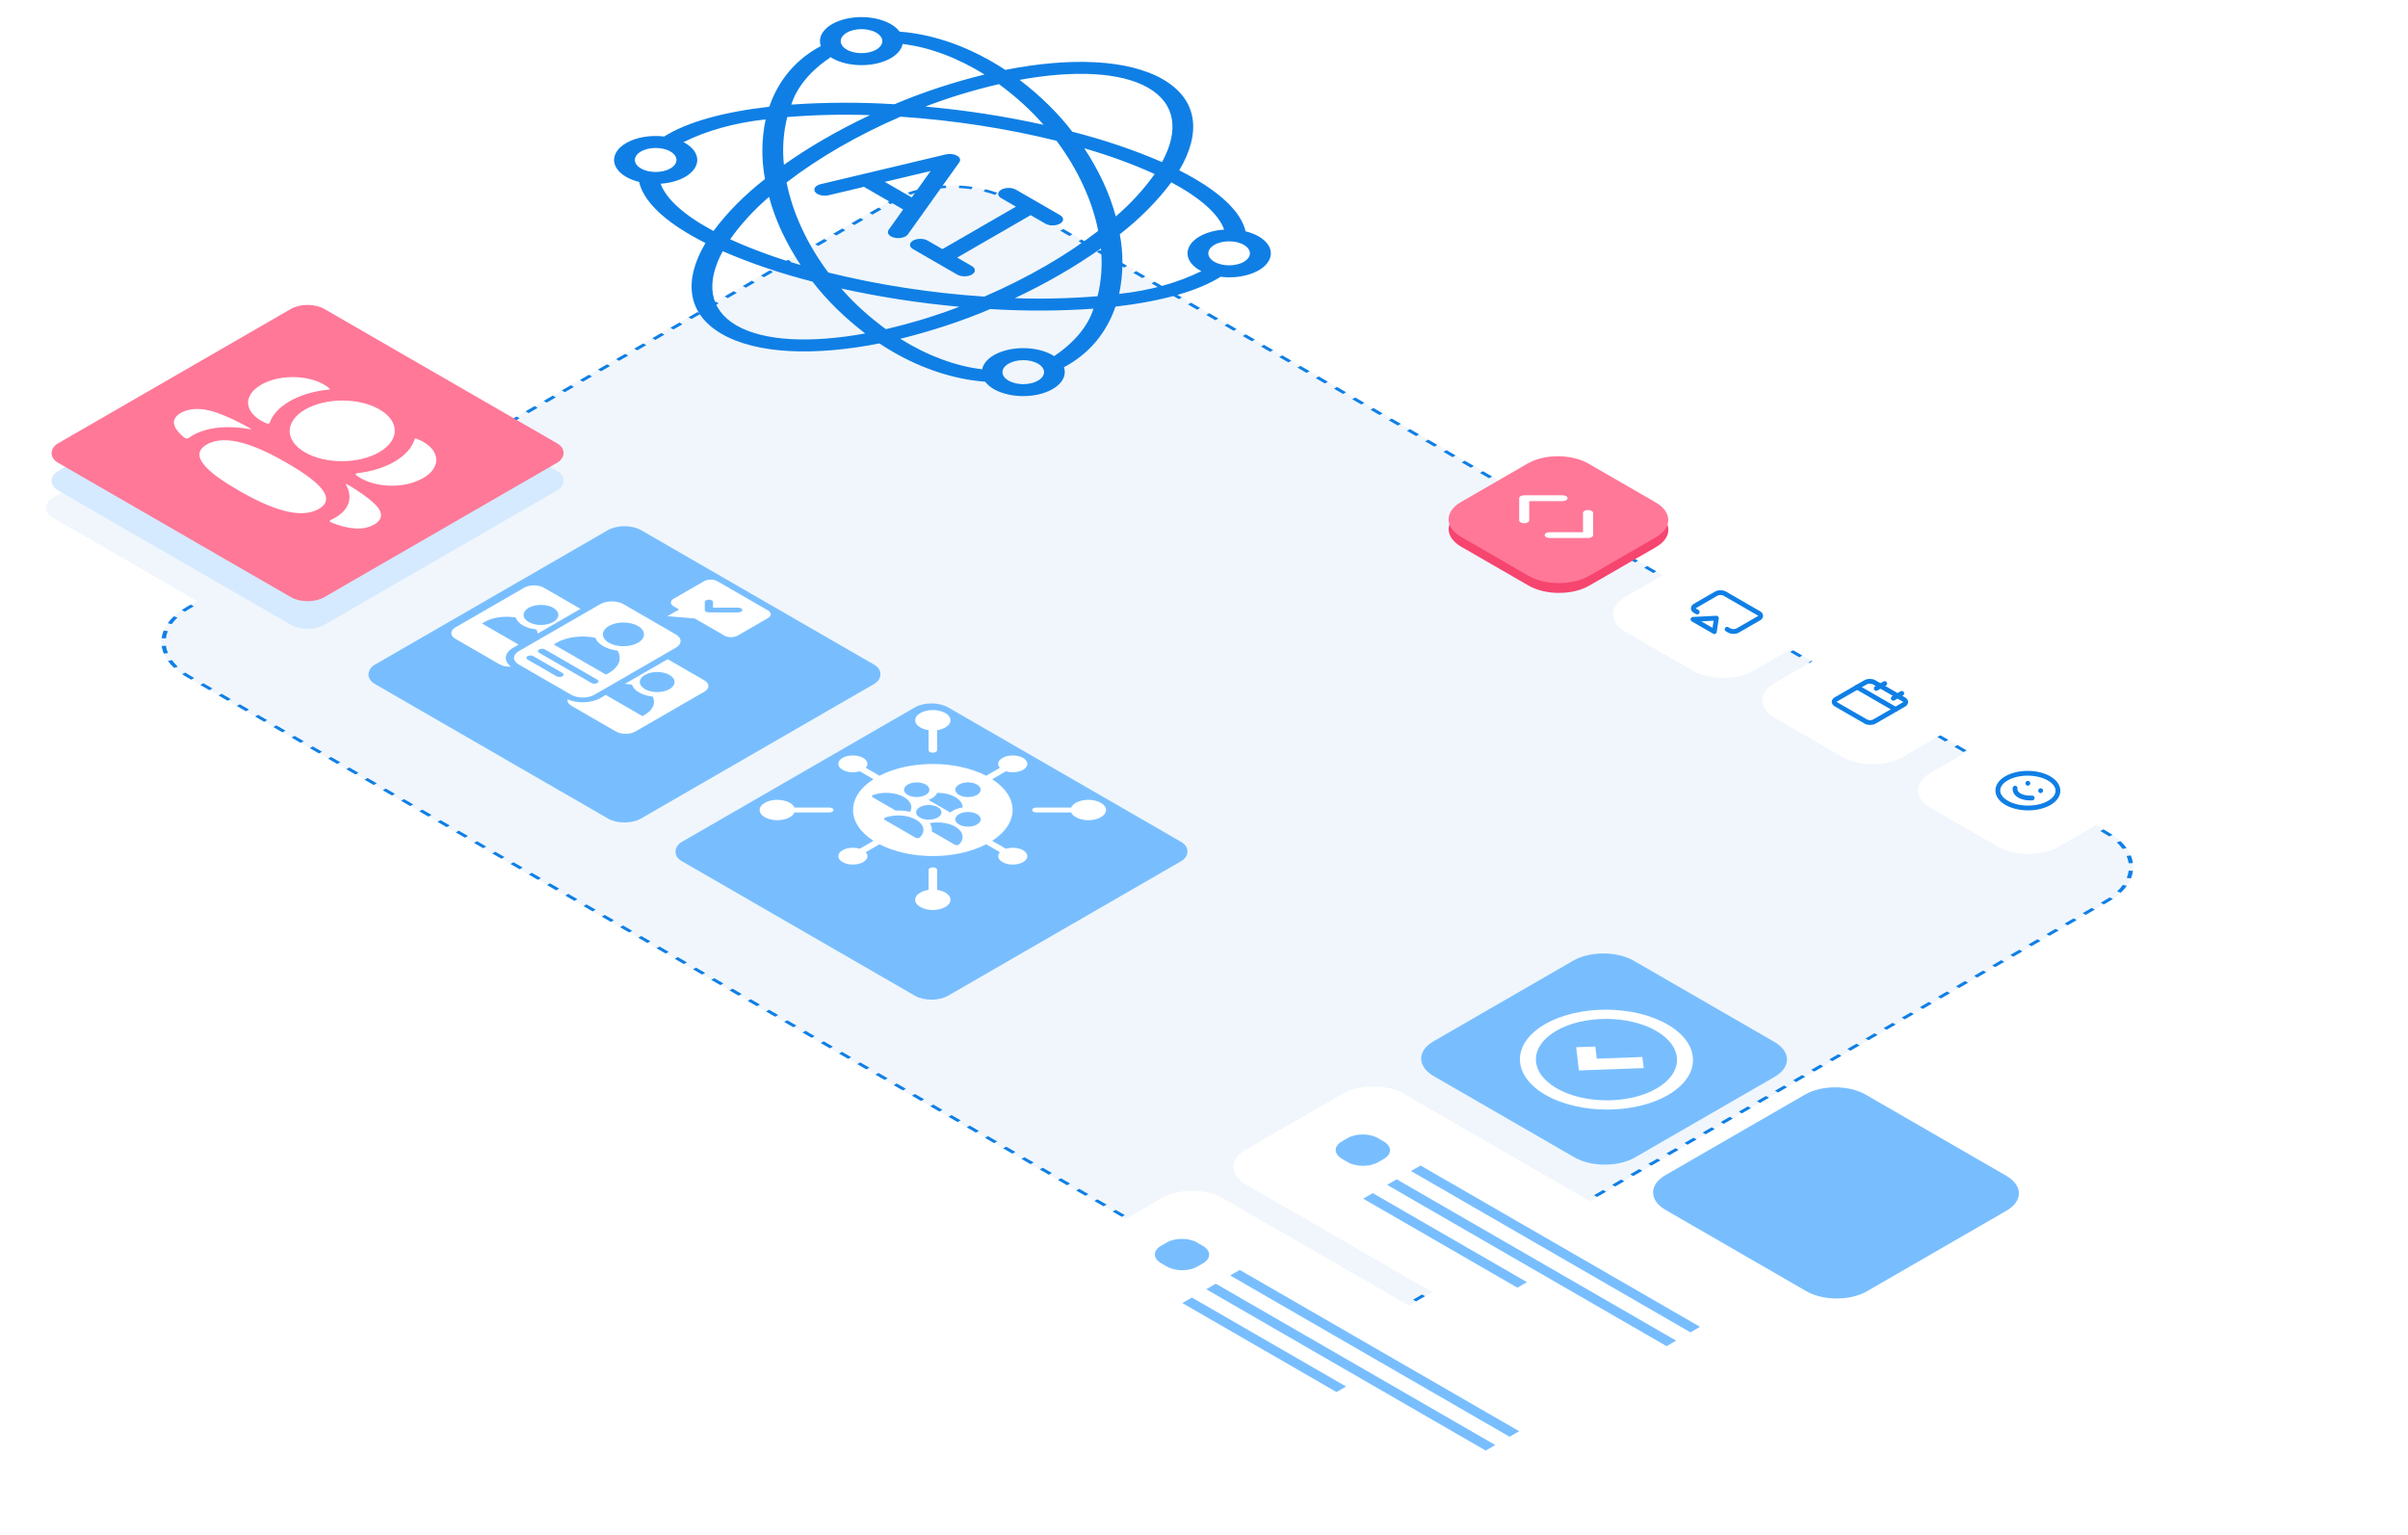 <?xml version="1.0" encoding="UTF-8"?> <svg xmlns="http://www.w3.org/2000/svg" width="251" height="160" viewBox="0 0 251 160" fill="none"><g clip-path="url(#clip0_8991_52674)"><path d="M92.989 20.827C96.46 18.824 102.106 18.835 105.601 20.852L219.723 86.741C223.218 88.758 223.237 92.019 219.767 94.022L146.19 136.502C142.719 138.506 137.073 138.494 133.578 136.477L19.456 70.588C15.961 68.571 15.942 65.311 19.413 63.307L92.989 20.827Z" fill="#F0F6FC"></path><path fill-rule="evenodd" clip-rule="evenodd" d="M18.978 70.29L19.316 70.124C19.46 70.221 19.611 70.315 19.77 70.407L20.246 70.681L19.932 70.863L19.456 70.588C19.289 70.492 19.13 70.392 18.978 70.29ZM133.102 136.202L133.417 136.021L133.892 136.295C134.051 136.387 134.215 136.475 134.383 136.558L134.094 136.753C133.917 136.665 133.745 136.573 133.578 136.477L133.102 136.202ZM135.228 137.23L135.46 137.012C135.842 137.148 136.239 137.264 136.646 137.362L136.477 137.6C136.048 137.497 135.631 137.374 135.228 137.23ZM137.81 137.852L137.912 137.601C138.345 137.662 138.785 137.703 139.226 137.724L139.193 137.98C138.728 137.958 138.266 137.915 137.81 137.852ZM140.593 137.983L140.556 137.726C140.998 137.707 141.437 137.668 141.869 137.609L141.974 137.86C141.519 137.922 141.057 137.963 140.593 137.983ZM143.304 137.614L143.132 137.375C143.538 137.279 143.934 137.164 144.314 137.029L144.549 137.249C144.148 137.391 143.732 137.512 143.304 137.614ZM219.295 94.295L218.979 94.112L219.45 93.84C219.608 93.749 219.759 93.655 219.901 93.558L220.241 93.726C220.091 93.828 219.933 93.926 219.767 94.022L219.295 94.295ZM221.061 93.075L220.68 92.939C220.913 92.72 221.113 92.491 221.279 92.257L221.692 92.356C221.516 92.603 221.306 92.843 221.061 93.075ZM222.119 91.588L221.685 91.528C221.787 91.278 221.854 91.025 221.887 90.77L222.332 90.791C222.297 91.059 222.226 91.326 222.119 91.588ZM222.327 89.983L221.883 90.002C221.847 89.747 221.776 89.493 221.671 89.243L222.104 89.184C222.215 89.447 222.289 89.714 222.327 89.983ZM221.668 88.415L221.257 88.512C221.087 88.277 220.885 88.048 220.649 87.828L221.029 87.694C221.277 87.926 221.49 88.167 221.668 88.415ZM106.077 21.127L105.601 20.852C105.434 20.756 105.262 20.664 105.085 20.577L104.796 20.772C104.964 20.855 105.128 20.942 105.287 21.034L105.762 21.308L106.077 21.127ZM103.951 20.099L103.719 20.318C103.337 20.182 102.94 20.065 102.533 19.967L102.702 19.729C103.131 19.832 103.549 19.956 103.951 20.099ZM101.369 19.478L101.267 19.728C100.834 19.667 100.395 19.627 99.953 19.606L99.986 19.349C100.451 19.371 100.913 19.414 101.369 19.478ZM98.587 19.346L98.623 19.603C98.181 19.622 97.742 19.661 97.31 19.72L97.205 19.469C97.66 19.407 98.122 19.366 98.587 19.346ZM95.875 19.716L96.047 19.954C95.641 20.05 95.246 20.166 94.865 20.3L94.63 20.08C95.031 19.939 95.448 19.817 95.875 19.716ZM19.884 63.035L20.201 63.217L19.729 63.49C19.571 63.581 19.421 63.675 19.278 63.771L18.938 63.603C19.088 63.502 19.246 63.403 19.413 63.307L19.884 63.035ZM18.118 64.254L18.499 64.39C18.266 64.61 18.067 64.838 17.9 65.072L17.487 64.973C17.663 64.726 17.873 64.486 18.118 64.254ZM17.06 65.741L17.494 65.802C17.392 66.051 17.325 66.305 17.292 66.559L16.847 66.538C16.882 66.27 16.953 66.004 17.06 65.741ZM16.852 67.347L17.297 67.327C17.332 67.582 17.403 67.836 17.508 68.086L17.075 68.145C16.964 67.882 16.89 67.615 16.852 67.347ZM18.151 69.636L18.53 69.502C18.294 69.281 18.092 69.052 17.922 68.817L17.511 68.915C17.689 69.162 17.903 69.403 18.151 69.636ZM20.828 62.49L21.144 62.673L22.087 62.128L21.771 61.945L20.828 62.49ZM22.714 61.401L23.03 61.584L23.974 61.039L23.657 60.856L22.714 61.401ZM24.601 60.312L24.917 60.494L25.86 59.95L25.544 59.767L24.601 60.312ZM26.487 59.222L26.804 59.405L27.747 58.86L27.43 58.678L26.487 59.222ZM28.374 58.133L28.69 58.316L29.634 57.771L29.317 57.589L28.374 58.133ZM30.26 57.044L30.577 57.227L31.52 56.682L31.204 56.499L30.26 57.044ZM32.147 55.955L32.463 56.137L33.407 55.593L33.09 55.41L32.147 55.955ZM34.033 54.865L34.35 55.048L35.293 54.504L34.977 54.321L34.033 54.865ZM35.92 53.776L36.236 53.959L37.18 53.414L36.863 53.232L35.92 53.776ZM37.807 52.687L38.123 52.87L39.066 52.325L38.75 52.142L37.807 52.687ZM39.693 51.598L40.01 51.781L40.953 51.236L40.637 51.053L39.693 51.598ZM41.58 50.509L41.896 50.691L42.84 50.147L42.523 49.964L41.58 50.509ZM43.467 49.419L43.783 49.602L44.726 49.057L44.41 48.875L43.467 49.419ZM45.353 48.33L45.669 48.513L46.613 47.968L46.296 47.786L45.353 48.33ZM47.24 47.241L47.556 47.424L48.499 46.879L48.183 46.696L47.24 47.241ZM49.126 46.152L49.443 46.334L50.386 45.79L50.069 45.607L49.126 46.152ZM51.013 45.062L51.329 45.245L52.273 44.701L51.956 44.518L51.013 45.062ZM52.899 43.973L53.216 44.156L54.159 43.611L53.843 43.429L52.899 43.973ZM54.786 42.884L55.102 43.067L56.046 42.522L55.729 42.34L54.786 42.884ZM56.673 41.795L56.989 41.977L57.932 41.433L57.616 41.25L56.673 41.795ZM58.559 40.706L58.876 40.888L59.819 40.344L59.502 40.161L58.559 40.706ZM60.446 39.616L60.762 39.799L61.705 39.255L61.389 39.072L60.446 39.616ZM62.332 38.527L62.649 38.71L63.592 38.165L63.276 37.983L62.332 38.527ZM64.219 37.438L64.535 37.621L65.479 37.076L65.162 36.893L64.219 37.438ZM66.106 36.349L66.422 36.531L67.365 35.987L67.049 35.804L66.106 36.349ZM67.992 35.26L68.308 35.442L69.252 34.898L68.935 34.715L67.992 35.26ZM69.879 34.17L70.195 34.353L71.138 33.808L70.822 33.626L69.879 34.17ZM71.765 33.081L72.082 33.264L73.025 32.719L72.709 32.536L71.765 33.081ZM73.652 31.992L73.968 32.175L74.912 31.63L74.595 31.447L73.652 31.992ZM75.538 30.903L75.855 31.085L76.798 30.541L76.482 30.358L75.538 30.903ZM77.425 29.813L77.741 29.996L78.685 29.451L78.368 29.269L77.425 29.813ZM79.312 28.724L79.628 28.907L80.571 28.362L80.255 28.18L79.312 28.724ZM81.198 27.635L81.514 27.818L82.458 27.273L82.141 27.09L81.198 27.635ZM83.085 26.546L83.401 26.728L84.344 26.184L84.028 26.001L83.085 26.546ZM84.971 25.456L85.288 25.639L86.231 25.095L85.915 24.912L84.971 25.456ZM86.858 24.367L87.174 24.55L88.118 24.005L87.801 23.823L86.858 24.367ZM88.745 23.278L89.061 23.461L90.004 22.916L89.688 22.733L88.745 23.278ZM90.631 22.189L90.948 22.372L91.891 21.827L91.574 21.644L90.631 22.189ZM92.518 21.1L92.834 21.282L93.306 21.01C93.464 20.919 93.626 20.832 93.793 20.75L93.502 20.553C93.326 20.64 93.155 20.732 92.989 20.827L92.518 21.1ZM107.028 21.676L106.714 21.858L107.665 22.407L107.979 22.225L107.028 21.676ZM108.93 22.774L108.616 22.956L109.567 23.505L109.881 23.323L108.93 22.774ZM110.832 23.872L110.518 24.054L111.469 24.603L111.783 24.422L110.832 23.872ZM112.734 24.971L112.42 25.152L113.371 25.701L113.685 25.52L112.734 24.971ZM114.636 26.069L114.322 26.25L115.273 26.799L115.587 26.618L114.636 26.069ZM116.538 27.167L116.224 27.348L117.175 27.897L117.489 27.716L116.538 27.167ZM118.44 28.265L118.126 28.446L119.077 28.995L119.391 28.814L118.44 28.265ZM120.342 29.363L120.028 29.544L120.979 30.094L121.293 29.912L120.342 29.363ZM122.244 30.461L121.93 30.643L122.881 31.192L123.195 31.01L122.244 30.461ZM124.146 31.559L123.832 31.741L124.783 32.29L125.097 32.108L124.146 31.559ZM126.048 32.657L125.734 32.839L126.685 33.388L126.999 33.207L126.048 32.657ZM127.95 33.756L127.636 33.937L128.587 34.486L128.901 34.305L127.95 33.756ZM129.852 34.854L129.538 35.035L130.489 35.584L130.803 35.403L129.852 34.854ZM131.754 35.952L131.44 36.133L132.391 36.682L132.705 36.501L131.754 35.952ZM133.656 37.05L133.342 37.231L134.293 37.781L134.607 37.599L133.656 37.05ZM135.558 38.148L135.244 38.33L136.195 38.879L136.509 38.697L135.558 38.148ZM137.46 39.246L137.146 39.428L138.097 39.977L138.411 39.795L137.46 39.246ZM139.362 40.344L139.048 40.526L139.999 41.075L140.313 40.894L139.362 40.344ZM141.264 41.443L140.95 41.624L141.901 42.173L142.215 41.992L141.264 41.443ZM143.166 42.541L142.852 42.722L143.803 43.271L144.117 43.09L143.166 42.541ZM145.068 43.639L144.754 43.82L145.705 44.369L146.019 44.188L145.068 43.639ZM146.97 44.737L146.656 44.919L147.607 45.468L147.921 45.286L146.97 44.737ZM148.872 45.835L148.558 46.017L149.509 46.566L149.823 46.384L148.872 45.835ZM150.774 46.933L150.46 47.115L151.411 47.664L151.725 47.482L150.774 46.933ZM152.676 48.032L152.362 48.213L153.313 48.762L153.627 48.581L152.676 48.032ZM154.579 49.13L154.264 49.311L155.215 49.86L155.53 49.679L154.579 49.13ZM156.481 50.228L156.166 50.409L157.117 50.958L157.432 50.777L156.481 50.228ZM158.383 51.326L158.068 51.507L159.019 52.056L159.334 51.875L158.383 51.326ZM160.285 52.424L159.97 52.605L160.921 53.154L161.236 52.973L160.285 52.424ZM162.187 53.522L161.872 53.704L162.823 54.253L163.138 54.071L162.187 53.522ZM164.089 54.62L163.774 54.802L164.725 55.351L165.04 55.169L164.089 54.62ZM165.991 55.718L165.676 55.9L166.628 56.449L166.942 56.267L165.991 55.718ZM167.893 56.817L167.579 56.998L168.53 57.547L168.844 57.366L167.893 56.817ZM169.795 57.915L169.481 58.096L170.432 58.645L170.746 58.464L169.795 57.915ZM171.697 59.013L171.383 59.194L172.334 59.743L172.648 59.562L171.697 59.013ZM173.599 60.111L173.285 60.292L174.236 60.842L174.55 60.66L173.599 60.111ZM175.501 61.209L175.187 61.391L176.138 61.94L176.452 61.758L175.501 61.209ZM177.403 62.307L177.089 62.489L178.04 63.038L178.354 62.856L177.403 62.307ZM179.305 63.405L178.991 63.587L179.942 64.136L180.256 63.955L179.305 63.405ZM181.207 64.504L180.893 64.685L181.844 65.234L182.158 65.053L181.207 64.504ZM183.109 65.602L182.795 65.783L183.746 66.332L184.06 66.151L183.109 65.602ZM185.011 66.7L184.697 66.881L185.648 67.43L185.962 67.249L185.011 66.7ZM186.913 67.798L186.599 67.979L187.55 68.528L187.864 68.347L186.913 67.798ZM188.815 68.896L188.501 69.078L189.452 69.627L189.766 69.445L188.815 68.896ZM190.717 69.994L190.403 70.176L191.354 70.725L191.668 70.543L190.717 69.994ZM192.619 71.092L192.305 71.274L193.256 71.823L193.57 71.641L192.619 71.092ZM194.521 72.191L194.207 72.372L195.158 72.921L195.472 72.74L194.521 72.191ZM196.423 73.289L196.109 73.47L197.06 74.019L197.374 73.838L196.423 73.289ZM198.325 74.387L198.011 74.568L198.962 75.117L199.276 74.936L198.325 74.387ZM200.227 75.485L199.913 75.666L200.864 76.215L201.178 76.034L200.227 75.485ZM202.129 76.583L201.815 76.764L202.766 77.314L203.08 77.132L202.129 76.583ZM204.031 77.681L203.717 77.863L204.668 78.412L204.982 78.23L204.031 77.681ZM205.933 78.779L205.619 78.961L206.57 79.51L206.884 79.328L205.933 78.779ZM207.835 79.877L207.521 80.059L208.472 80.608L208.786 80.427L207.835 79.877ZM209.737 80.976L209.423 81.157L210.374 81.706L210.688 81.525L209.737 80.976ZM211.639 82.074L211.325 82.255L212.276 82.804L212.59 82.623L211.639 82.074ZM213.541 83.172L213.227 83.353L214.178 83.902L214.493 83.721L213.541 83.172ZM215.444 84.27L215.129 84.451L216.08 85.001L216.395 84.819L215.444 84.27ZM217.346 85.368L217.031 85.55L217.982 86.099L218.297 85.917L217.346 85.368ZM219.248 86.466L218.933 86.648L219.409 86.922C219.568 87.014 219.719 87.109 219.863 87.206L220.201 87.039C220.05 86.937 219.89 86.837 219.723 86.741L219.248 86.466ZM218.352 94.839L218.035 94.657L217.092 95.201L217.408 95.384L218.352 94.839ZM216.465 95.928L216.149 95.746L215.205 96.29L215.522 96.473L216.465 95.928ZM214.579 97.018L214.262 96.835L213.319 97.38L213.635 97.562L214.579 97.018ZM212.692 98.107L212.376 97.924L211.432 98.469L211.749 98.651L212.692 98.107ZM210.805 99.196L210.489 99.013L209.546 99.558L209.862 99.741L210.805 99.196ZM208.919 100.285L208.602 100.103L207.659 100.647L207.975 100.83L208.919 100.285ZM207.032 101.375L206.716 101.192L205.773 101.737L206.089 101.919L207.032 101.375ZM205.146 102.464L204.829 102.281L203.886 102.826L204.202 103.008L205.146 102.464ZM203.259 103.553L202.943 103.37L201.999 103.915L202.316 104.098L203.259 103.553ZM201.372 104.642L201.056 104.46L200.113 105.004L200.429 105.187L201.372 104.642ZM199.486 105.731L199.169 105.549L198.226 106.093L198.543 106.276L199.486 105.731ZM197.599 106.821L197.283 106.638L196.34 107.183L196.656 107.365L197.599 106.821ZM195.713 107.91L195.396 107.727L194.453 108.272L194.769 108.454L195.713 107.91ZM193.826 108.999L193.51 108.816L192.566 109.361L192.883 109.544L193.826 108.999ZM191.94 110.088L191.623 109.906L190.68 110.45L190.996 110.633L191.94 110.088ZM190.053 111.178L189.737 110.995L188.793 111.539L189.11 111.722L190.053 111.178ZM188.166 112.267L187.85 112.084L186.907 112.629L187.223 112.811L188.166 112.267ZM186.28 113.356L185.963 113.173L185.02 113.718L185.336 113.901L186.28 113.356ZM184.393 114.445L184.077 114.263L183.134 114.807L183.45 114.99L184.393 114.445ZM182.507 115.534L182.19 115.352L181.247 115.896L181.563 116.079L182.507 115.534ZM180.62 116.624L180.304 116.441L179.36 116.986L179.677 117.168L180.62 116.624ZM178.733 117.713L178.417 117.53L177.474 118.075L177.79 118.257L178.733 117.713ZM176.847 118.802L176.53 118.619L175.587 119.164L175.904 119.347L176.847 118.802ZM174.96 119.891L174.644 119.709L173.701 120.253L174.017 120.436L174.96 119.891ZM173.074 120.981L172.757 120.798L171.814 121.342L172.13 121.525L173.074 120.981ZM171.187 122.07L170.871 121.887L169.927 122.432L170.244 122.614L171.187 122.07ZM169.301 123.159L168.984 122.976L168.041 123.521L168.357 123.704L169.301 123.159ZM167.414 124.248L167.098 124.066L166.154 124.61L166.471 124.793L167.414 124.248ZM165.527 125.337L165.211 125.155L164.268 125.699L164.584 125.882L165.527 125.337ZM163.641 126.427L163.324 126.244L162.381 126.789L162.697 126.971L163.641 126.427ZM161.754 127.516L161.438 127.333L160.495 127.878L160.811 128.06L161.754 127.516ZM159.868 128.605L159.551 128.422L158.608 128.967L158.924 129.15L159.868 128.605ZM157.981 129.694L157.665 129.512L156.721 130.056L157.038 130.239L157.981 129.694ZM156.094 130.784L155.778 130.601L154.835 131.145L155.151 131.328L156.094 130.784ZM154.208 131.873L153.891 131.69L152.948 132.235L153.265 132.417L154.208 131.873ZM152.321 132.962L152.005 132.779L151.062 133.324L151.378 133.507L152.321 132.962ZM150.435 134.051L150.118 133.869L149.175 134.413L149.491 134.596L150.435 134.051ZM148.548 135.14L148.232 134.958L147.288 135.502L147.605 135.685L148.548 135.14ZM146.661 136.23L146.345 136.047L145.874 136.319C145.716 136.41 145.553 136.497 145.386 136.58L145.677 136.776C145.853 136.689 146.024 136.598 146.19 136.502L146.661 136.23ZM132.151 135.653L132.466 135.472L131.515 134.923L131.2 135.104L132.151 135.653ZM130.249 134.555L130.564 134.374L129.613 133.825L129.298 134.006L130.249 134.555ZM128.347 133.457L128.662 133.275L127.711 132.726L127.396 132.908L128.347 133.457ZM126.445 132.359L126.76 132.177L125.809 131.628L125.494 131.81L126.445 132.359ZM124.543 131.261L124.858 131.079L123.907 130.53L123.592 130.712L124.543 131.261ZM122.641 130.162L122.956 129.981L122.004 129.432L121.69 129.613L122.641 130.162ZM120.739 129.064L121.053 128.883L120.102 128.334L119.788 128.515L120.739 129.064ZM118.837 127.966L119.151 127.785L118.2 127.236L117.886 127.417L118.837 127.966ZM116.935 126.868L117.249 126.687L116.298 126.138L115.984 126.319L116.935 126.868ZM115.033 125.77L115.347 125.588L114.396 125.039L114.082 125.221L115.033 125.77ZM113.131 124.672L113.445 124.49L112.494 123.941L112.18 124.123L113.131 124.672ZM111.229 123.574L111.543 123.392L110.592 122.843L110.278 123.025L111.229 123.574ZM109.327 122.475L109.641 122.294L108.69 121.745L108.376 121.926L109.327 122.475ZM107.425 121.377L107.739 121.196L106.788 120.647L106.474 120.828L107.425 121.377ZM105.523 120.279L105.837 120.098L104.886 119.549L104.572 119.73L105.523 120.279ZM103.621 119.181L103.935 119L102.984 118.451L102.67 118.632L103.621 119.181ZM101.719 118.083L102.033 117.902L101.082 117.352L100.768 117.534L101.719 118.083ZM99.817 116.985L100.131 116.803L99.18 116.254L98.866 116.436L99.817 116.985ZM97.915 115.887L98.229 115.705L97.278 115.156L96.964 115.338L97.915 115.887ZM96.013 114.788L96.327 114.607L95.376 114.058L95.062 114.239L96.013 114.788ZM94.111 113.69L94.425 113.509L93.474 112.96L93.16 113.141L94.111 113.69ZM92.209 112.592L92.523 112.411L91.572 111.862L91.258 112.043L92.209 112.592ZM90.307 111.494L90.621 111.313L89.67 110.764L89.356 110.945L90.307 111.494ZM88.405 110.396L88.719 110.215L87.768 109.665L87.454 109.847L88.405 110.396ZM86.503 109.298L86.817 109.116L85.866 108.567L85.552 108.749L86.503 109.298ZM84.601 108.2L84.915 108.018L83.964 107.469L83.65 107.651L84.601 108.2ZM82.699 107.102L83.013 106.92L82.062 106.371L81.748 106.552L82.699 107.102ZM80.797 106.003L81.111 105.822L80.16 105.273L79.846 105.454L80.797 106.003ZM78.895 104.905L79.209 104.724L78.258 104.175L77.944 104.356L78.895 104.905ZM76.993 103.807L77.307 103.626L76.356 103.077L76.041 103.258L76.993 103.807ZM75.091 102.709L75.405 102.528L74.454 101.978L74.139 102.16L75.091 102.709ZM73.189 101.611L73.503 101.429L72.552 100.88L72.237 101.062L73.189 101.611ZM71.286 100.513L71.601 100.331L70.65 99.782L70.335 99.964L71.286 100.513ZM69.384 99.415L69.699 99.233L68.748 98.684L68.433 98.865L69.384 99.415ZM67.482 98.316L67.797 98.135L66.846 97.586L66.531 97.767L67.482 98.316ZM65.58 97.218L65.894 97.037L64.944 96.488L64.629 96.669L65.58 97.218ZM63.678 96.12L63.992 95.939L63.041 95.39L62.727 95.571L63.678 96.12ZM61.776 95.022L62.09 94.841L61.139 94.291L60.825 94.473L61.776 95.022ZM59.874 93.924L60.188 93.743L59.237 93.193L58.923 93.375L59.874 93.924ZM57.972 92.826L58.286 92.644L57.335 92.095L57.021 92.277L57.972 92.826ZM56.07 91.728L56.384 91.546L55.433 90.997L55.119 91.178L56.07 91.728ZM54.168 90.629L54.482 90.448L53.531 89.899L53.217 90.08L54.168 90.629ZM52.266 89.531L52.58 89.35L51.629 88.801L51.315 88.982L52.266 89.531ZM50.364 88.433L50.678 88.252L49.727 87.703L49.413 87.884L50.364 88.433ZM48.462 87.335L48.776 87.154L47.825 86.605L47.511 86.786L48.462 87.335ZM46.56 86.237L46.874 86.055L45.923 85.506L45.609 85.688L46.56 86.237ZM44.658 85.139L44.972 84.957L44.021 84.408L43.707 84.59L44.658 85.139ZM42.756 84.041L43.07 83.859L42.119 83.31L41.805 83.492L42.756 84.041ZM40.854 82.942L41.168 82.761L40.217 82.212L39.903 82.393L40.854 82.942ZM38.952 81.844L39.266 81.663L38.315 81.114L38.001 81.295L38.952 81.844ZM37.05 80.746L37.364 80.565L36.413 80.016L36.099 80.197L37.05 80.746ZM35.148 79.648L35.462 79.467L34.511 78.918L34.197 79.099L35.148 79.648ZM33.246 78.55L33.56 78.368L32.609 77.819L32.295 78.001L33.246 78.55ZM31.344 77.452L31.658 77.27L30.707 76.721L30.393 76.903L31.344 77.452ZM29.442 76.354L29.756 76.172L28.805 75.623L28.491 75.805L29.442 76.354ZM27.54 75.255L27.854 75.074L26.903 74.525L26.589 74.706L27.54 75.255ZM25.638 74.157L25.952 73.976L25.001 73.427L24.687 73.608L25.638 74.157ZM23.736 73.059L24.05 72.878L23.099 72.329L22.785 72.51L23.736 73.059ZM21.834 71.961L22.148 71.78L21.197 71.231L20.883 71.412L21.834 71.961Z" fill="#0F7FE5"></path><g filter="url(#filter0_b_8991_52674)"><path d="M163.991 100.156C165.726 99.154 168.549 99.16 170.297 100.168L184.954 108.631C186.702 109.64 186.712 111.27 184.976 112.272L170.419 120.676C168.684 121.678 165.861 121.672 164.113 120.664L149.456 112.201C147.708 111.192 147.699 109.562 149.434 108.56L163.991 100.156Z" fill="#78BEFF"></path></g><g filter="url(#filter1_b_8991_52674)"><path d="M188.163 114.111C189.898 113.109 192.721 113.115 194.469 114.124L209.126 122.586C210.874 123.595 210.883 125.225 209.148 126.227L194.591 134.631C192.856 135.633 190.033 135.628 188.285 134.619L173.628 126.156C171.88 125.147 171.87 123.517 173.606 122.515L188.163 114.111Z" fill="#78BEFF"></path></g><g filter="url(#filter2_b_8991_52674)"><path d="M139.991 114.011C141.726 113.009 144.549 113.015 146.297 114.024L185.119 136.438C186.867 137.447 186.877 139.077 185.141 140.079L175.005 145.931C173.27 146.933 170.447 146.927 168.699 145.918L129.877 123.504C128.129 122.495 128.119 120.865 129.855 119.863L139.991 114.011Z" fill="white"></path></g><g filter="url(#filter3_b_8991_52674)"><path d="M121.139 124.896C122.874 123.894 125.698 123.9 127.445 124.909L166.268 147.323C168.015 148.332 168.025 149.962 166.29 150.964L156.154 156.816C154.418 157.818 151.595 157.812 149.848 156.803L111.025 134.389C109.278 133.38 109.268 131.75 111.003 130.748L121.139 124.896Z" fill="white"></path></g><path d="M147.078 122.092L176.208 138.91L177.205 138.334L148.076 121.516L147.078 122.092Z" fill="#78BEFF"></path><path d="M144.586 123.531L173.716 140.349L174.713 139.773L145.583 122.955L144.586 123.531Z" fill="#78BEFF"></path><path d="M142.094 124.971L158.165 134.25L159.163 133.674L143.091 124.395L142.094 124.971Z" fill="#78BEFF"></path><path d="M140.476 118.653C141.343 118.152 142.755 118.155 143.629 118.659L144.232 119.008C145.105 119.512 145.11 120.327 144.243 120.828L143.644 121.174C142.776 121.675 141.365 121.672 140.491 121.167L139.888 120.819C139.014 120.315 139.009 119.5 139.877 118.999L140.476 118.653Z" fill="#78BEFF"></path><path d="M128.227 132.977L157.356 149.795L158.354 149.219L129.224 132.401L128.227 132.977Z" fill="#78BEFF"></path><path d="M125.734 134.416L154.864 151.234L155.862 150.658L126.732 133.84L125.734 134.416Z" fill="#78BEFF"></path><path d="M123.242 135.855L139.314 145.134L140.311 144.558L124.24 135.28L123.242 135.855Z" fill="#78BEFF"></path><path d="M121.624 129.538C122.492 129.037 123.904 129.04 124.777 129.544L125.38 129.892C126.254 130.397 126.259 131.212 125.391 131.713L124.792 132.058C123.925 132.559 122.513 132.556 121.639 132.052L121.036 131.704C120.163 131.2 120.158 130.385 121.026 129.884L121.624 129.538Z" fill="#78BEFF"></path><path d="M161.091 114.148C157.561 112.11 157.541 108.803 161.047 106.779C164.552 104.755 170.28 104.767 173.81 106.804C177.34 108.842 177.359 112.149 173.854 114.173C170.348 116.197 164.62 116.186 161.091 114.148ZM172.636 107.482C169.757 105.819 165.091 105.812 162.231 107.463C159.371 109.114 159.39 111.808 162.267 113.469C165.143 115.13 169.812 115.139 172.669 113.49C175.526 111.84 175.513 109.143 172.636 107.482Z" fill="white"></path><path d="M164.574 111.603L164.294 109.181L166.289 109.111L166.439 110.376L171.193 110.201L171.336 111.356L164.574 111.603Z" fill="white"></path><g filter="url(#filter4_b_8991_52674)"><path d="M176.389 58.207C178.124 57.205 180.948 57.21 182.695 58.219L189.712 62.271C191.46 63.279 191.469 64.909 189.734 65.911L182.765 69.935C181.03 70.937 178.207 70.931 176.459 69.922L169.442 65.871C167.695 64.862 167.685 63.232 169.42 62.23L176.389 58.207Z" fill="white"></path></g><g filter="url(#filter5_b_8991_52674)"><path d="M191.952 67.193C193.687 66.191 196.51 66.197 198.258 67.206L205.275 71.257C207.022 72.266 207.032 73.896 205.297 74.898L198.328 78.921C196.592 79.923 193.769 79.918 192.022 78.909L185.005 74.857C183.257 73.848 183.247 72.218 184.983 71.216L191.952 67.193Z" fill="white"></path></g><g clip-path="url(#clip1_8991_52674)"><path d="M198.46 72.933L195.346 71.135C195.101 70.993 194.704 70.992 194.46 71.133L191.367 72.918C191.123 73.059 191.125 73.288 191.37 73.43L194.484 75.228C194.73 75.37 195.127 75.371 195.371 75.23L198.463 73.444C198.707 73.303 198.706 73.074 198.46 72.933Z" stroke="#0F7FE5" stroke-width="0.5" stroke-linecap="round" stroke-linejoin="round"></path><path d="M198.234 72.292L197.351 72.802" stroke="#0F7FE5" stroke-width="0.5" stroke-linecap="round" stroke-linejoin="round"></path><path d="M196.455 71.265L195.572 71.775" stroke="#0F7FE5" stroke-width="0.5" stroke-linecap="round" stroke-linejoin="round"></path><path d="M193.575 71.643L197.579 73.954" stroke="#0F7FE5" stroke-width="0.5" stroke-linecap="round" stroke-linejoin="round"></path></g><g filter="url(#filter6_b_8991_52674)"><path d="M208.186 76.566C209.921 75.564 212.745 75.57 214.492 76.579L221.509 80.63C223.257 81.639 223.266 83.269 221.531 84.271L214.562 88.294C212.827 89.296 210.004 89.29 208.256 88.282L201.239 84.23C199.492 83.222 199.482 81.591 201.217 80.59L208.186 76.566Z" fill="white"></path></g><g clip-path="url(#clip2_8991_52674)"><path d="M209.169 83.706C210.397 84.415 212.382 84.419 213.602 83.715C214.822 83.01 214.815 81.864 213.586 81.155C212.358 80.446 210.373 80.442 209.153 81.146C207.934 81.851 207.94 82.997 209.169 83.706Z" stroke="#0F7FE5" stroke-width="0.5" stroke-linecap="round" stroke-linejoin="round"></path><path d="M210.046 82.172C210.046 82.172 209.938 82.62 210.494 82.941C211.05 83.262 211.825 83.199 211.825 83.199" stroke="#0F7FE5" stroke-width="0.5" stroke-linecap="round" stroke-linejoin="round"></path><path d="M211.373 81.663L211.375 81.664" stroke="#0F7FE5" stroke-width="0.5" stroke-linecap="round" stroke-linejoin="round"></path><path d="M212.708 82.434L212.71 82.435" stroke="#0F7FE5" stroke-width="0.5" stroke-linecap="round" stroke-linejoin="round"></path></g><g filter="url(#filter7_b_8991_52674)"><path d="M159.264 49.34C160.999 48.338 163.823 48.343 165.57 49.352L172.587 53.404C174.335 54.412 174.344 56.042 172.609 57.044L165.64 61.068C163.905 62.07 161.082 62.064 159.334 61.055L152.317 57.004C150.57 55.995 150.56 54.365 152.295 53.363L159.264 49.34Z" fill="#F6456F"></path></g><g filter="url(#filter8_b_8991_52674)"><path d="M159.256 48.316C160.992 47.314 163.815 47.32 165.562 48.329L172.58 52.38C174.327 53.389 174.337 55.019 172.601 56.021L165.632 60.044C163.897 61.046 161.074 61.041 159.326 60.032L152.309 55.98C150.562 54.971 150.552 53.341 152.287 52.34L159.256 48.316Z" fill="#FF7898"></path></g><g clip-path="url(#clip3_8991_52674)"><path d="M176.912 63.806L176.689 63.678C176.571 63.61 176.505 63.518 176.504 63.422C176.504 63.326 176.569 63.234 176.686 63.166L178.895 61.891C179.012 61.823 179.172 61.785 179.338 61.786C179.504 61.786 179.664 61.825 179.782 61.893L183.34 63.947C183.458 64.015 183.525 64.108 183.526 64.204C183.526 64.299 183.461 64.391 183.343 64.459L181.135 65.734C181.017 65.802 180.858 65.84 180.692 65.84C180.526 65.839 180.366 65.801 180.248 65.733L180.026 65.604" stroke="#0F7FE5" stroke-width="0.5" stroke-linecap="round" stroke-linejoin="round"></path><path d="M178.91 64.45L178.697 65.857L176.473 64.573L178.91 64.45Z" stroke="#0F7FE5" stroke-width="0.5" stroke-linecap="round" stroke-linejoin="round"></path></g><g filter="url(#filter9_b_8991_52674)"><rect width="32.058" height="32.058" rx="2" transform="matrix(0.866 0.5 -0.866 0.5 31.477 36.916)" fill="#F0F6FC"></rect></g><g filter="url(#filter10_b_8991_52674)"><rect width="32.058" height="32.058" rx="2" transform="matrix(0.866 0.5 -0.866 0.5 32.062 34.09)" fill="#D5EAFE"></rect></g><g filter="url(#filter11_b_8991_52674)"><rect width="32.058" height="32.058" rx="2" transform="matrix(0.866 0.5 -0.866 0.5 32.062 31.205)" fill="#FF7898"></rect></g><g filter="url(#filter12_d_8991_52674)"><rect width="32.058" height="32.058" rx="2" transform="matrix(0.866 0.5 -0.866 0.5 65.094 50.275)" fill="#78BEFF"></rect></g><g filter="url(#filter13_d_8991_52674)"><rect width="32.058" height="32.058" rx="2" transform="matrix(0.866 0.5 -0.866 0.5 97.094 68.752)" fill="#78BEFF"></rect></g><path fill-rule="evenodd" clip-rule="evenodd" d="M39.527 47.148C37.374 48.391 33.932 48.397 31.791 47.161C29.651 45.925 29.661 43.937 31.814 42.694C33.967 41.451 37.408 41.446 39.549 42.682C41.689 43.918 41.681 45.904 39.527 47.148ZM24.889 51.146C21.745 49.331 19.559 47.493 21.552 46.342C23.547 45.191 26.731 46.432 29.892 48.257C33.036 50.072 35.222 51.91 33.227 53.062C31.233 54.213 28.05 52.971 24.889 51.146ZM41.105 48.14C40.008 48.773 38.658 49.175 37.234 49.334C37.087 49.35 37.022 49.449 37.108 49.519C37.227 49.617 37.361 49.71 37.508 49.8C38.974 50.692 41.3 50.909 43.14 50.278C45.873 49.339 46.206 47.272 44.138 46.078C43.913 45.948 43.674 45.838 43.422 45.742C43.387 45.729 43.343 45.719 43.301 45.725C43.25 45.731 43.223 45.764 43.215 45.791C42.961 46.655 42.251 47.478 41.105 48.14ZM38.831 52.332C39.644 53.031 39.903 53.649 39.589 54.149C39.337 54.563 38.776 54.888 38.059 55.032C36.722 55.317 35.069 54.702 34.465 54.441C34.339 54.387 34.346 54.282 34.467 54.225C37.273 52.917 36.328 50.983 36.049 50.503C36.038 50.482 36.052 50.468 36.066 50.463C36.076 50.459 36.099 50.457 36.119 50.466C37.344 51.147 38.471 51.989 38.831 52.332ZM27.314 43.914C27.469 43.999 27.63 44.077 27.8 44.145C27.922 44.195 28.093 44.157 28.121 44.072C28.397 43.25 29.092 42.471 30.189 41.837C31.334 41.176 32.76 40.766 34.257 40.619C34.304 40.615 34.36 40.598 34.372 40.569C34.38 40.545 34.363 40.519 34.342 40.499C34.175 40.353 33.984 40.216 33.759 40.086C31.692 38.892 28.111 39.084 26.486 40.662C25.392 41.725 25.769 43.068 27.314 43.914ZM26.165 44.746C26.155 44.755 26.132 44.762 26.096 44.757C25.264 44.595 21.914 44.05 19.649 45.669C19.55 45.74 19.369 45.744 19.275 45.672C18.823 45.323 17.757 44.368 18.251 43.596C18.501 43.182 19.062 42.858 19.781 42.713C20.646 42.532 21.717 42.681 22.928 43.15C23.523 43.359 24.979 44.009 26.16 44.716C26.175 44.728 26.171 44.741 26.165 44.746Z" fill="white"></path><g clip-path="url(#clip4_8991_52674)"><path d="M70.216 63.212L70.786 63.541L69.574 64.24L72.415 64.482L75.514 66.271C75.892 66.489 76.504 66.489 76.88 66.272L80.057 64.438C80.436 64.219 80.436 63.866 80.057 63.647L74.76 60.589C74.384 60.372 73.772 60.372 73.394 60.59L70.216 62.425C69.838 62.644 69.841 62.995 70.216 63.212ZM73.896 62.521C74.133 62.521 74.323 62.631 74.323 62.768L74.323 63.352L76.953 63.352C77.189 63.352 77.38 63.462 77.38 63.599C77.38 63.735 77.189 63.845 76.953 63.845L73.893 63.845C73.778 63.845 73.672 63.819 73.591 63.772C73.509 63.724 73.466 63.661 73.463 63.597L73.463 62.764C73.466 62.633 73.66 62.521 73.896 62.521Z" fill="white"></path><path d="M53.474 67.542L54.056 67.206L50.236 65.001L50.494 64.853C51.378 64.342 52.644 64.184 53.762 64.386C53.856 64.685 54.101 64.97 54.501 65.201C54.901 65.431 55.398 65.575 55.912 65.627C55.985 65.767 56.034 65.91 56.049 66.056L60.511 63.48L56.691 61.275C56.124 60.947 55.207 60.946 54.64 61.273L47.462 65.417C46.898 65.743 46.898 66.274 47.465 66.601L52.078 69.265C52.402 69.452 52.844 69.532 53.268 69.504C52.474 68.924 52.547 68.077 53.474 67.542ZM57.669 63.371C58.378 63.781 58.375 64.443 57.669 64.851C56.961 65.26 55.816 65.26 55.107 64.851C54.401 64.443 54.398 63.781 55.107 63.371C55.812 62.964 56.964 62.964 57.669 63.371Z" fill="white"></path><path d="M73.419 70.933L69.596 68.726L65.135 71.302C65.386 71.311 65.634 71.339 65.877 71.381C65.971 71.68 66.216 71.965 66.616 72.196C67.016 72.427 67.512 72.57 68.027 72.623C68.376 73.268 68.106 74.001 67.222 74.511L66.964 74.66L63.142 72.453L62.56 72.789C61.633 73.324 60.167 73.366 59.161 72.908C59.116 73.154 59.255 73.41 59.579 73.597L64.193 76.26C64.759 76.587 65.677 76.585 66.24 76.26L73.419 72.115C73.985 71.788 73.985 71.26 73.419 70.933ZM67.222 71.846C66.516 71.439 66.513 70.776 67.222 70.367C67.927 69.959 69.078 69.959 69.784 70.367C70.493 70.776 70.49 71.439 69.784 71.846C69.075 72.255 67.93 72.255 67.222 71.846Z" fill="white"></path><path d="M61.956 72.434L70.437 67.537C71.107 67.151 71.107 66.525 70.437 66.138L64.985 62.99C64.316 62.604 63.231 62.604 62.562 62.99L54.081 67.887C53.411 68.274 53.411 68.9 54.081 69.286L59.533 72.434C60.202 72.82 61.287 72.82 61.956 72.434ZM66.499 65.264C67.335 65.747 67.335 66.53 66.499 67.013C65.663 67.495 64.306 67.495 63.471 67.013C62.635 66.53 62.635 65.747 63.471 65.264C64.306 64.781 65.663 64.781 66.499 65.264ZM58.018 67.013C59.109 66.383 60.69 66.212 62.053 66.495C62.168 66.813 62.438 67.116 62.865 67.362C63.292 67.609 63.816 67.765 64.367 67.831C64.858 68.618 64.561 69.531 63.471 70.161L63.168 70.335L57.715 67.188L58.018 67.013ZM58.018 70.51L54.989 68.761C54.823 68.665 54.823 68.508 54.989 68.412C55.156 68.316 55.429 68.316 55.595 68.412L58.624 70.161C58.791 70.257 58.791 70.414 58.624 70.51C58.458 70.606 58.185 70.606 58.018 70.51ZM61.653 71.21L56.201 68.062C56.034 67.966 56.034 67.808 56.201 67.712C56.367 67.616 56.64 67.616 56.807 67.712L62.259 70.86C62.425 70.956 62.425 71.114 62.259 71.21C62.092 71.306 61.82 71.306 61.653 71.21Z" fill="white"></path></g><g clip-path="url(#clip5_8991_52674)"><path fill-rule="evenodd" clip-rule="evenodd" d="M89.615 80.414C89.04 80.59 88.31 80.539 87.827 80.26C87.234 79.917 87.234 79.362 87.827 79.019C88.419 78.677 89.382 78.677 89.975 79.019C90.458 79.299 90.547 79.72 90.242 80.052L91.675 80.879C94.829 79.24 99.64 79.24 102.794 80.879L104.227 80.052C103.921 79.72 104.01 79.299 104.494 79.019C105.087 78.677 106.049 78.677 106.642 79.019C107.235 79.362 107.235 79.917 106.642 80.26C106.158 80.539 105.429 80.59 104.854 80.414L103.421 81.241C106.26 83.062 106.26 85.84 103.421 87.661L104.854 88.488C105.429 88.312 106.158 88.363 106.642 88.642C107.235 88.985 107.235 89.54 106.642 89.882C106.049 90.225 105.087 90.225 104.494 89.882C104.01 89.603 103.921 89.182 104.227 88.85L102.794 88.023C99.64 89.662 94.829 89.662 91.675 88.023L90.242 88.85C90.547 89.182 90.458 89.603 89.975 89.882C89.382 90.225 88.419 90.225 87.827 89.882C87.234 89.54 87.234 88.985 87.827 88.642C88.31 88.363 89.04 88.312 89.615 88.488L91.048 87.661C88.209 85.84 88.209 83.062 91.048 81.241L89.615 80.414ZM92.276 85.237C92.205 85.263 92.158 85.306 92.148 85.354C92.139 85.402 92.168 85.45 92.227 85.484C92.887 85.867 94.782 86.961 95.444 87.343C95.504 87.378 95.587 87.394 95.671 87.389C95.755 87.383 95.83 87.356 95.875 87.315C96.486 86.732 96.357 85.963 95.486 85.46C94.615 84.958 93.284 84.883 92.276 85.237ZM94.621 82.876C95.136 83.174 95.977 83.174 96.493 82.876C97.008 82.579 97.008 82.093 96.493 81.795C95.977 81.498 95.136 81.498 94.621 81.796C94.106 82.093 94.105 82.579 94.621 82.876ZM100.337 84.186C100.344 83.794 100.089 83.401 99.571 83.102C99.053 82.803 98.372 82.656 97.694 82.66C97.598 82.872 97.407 83.072 97.12 83.238C97.014 83.299 96.9 83.353 96.781 83.398L99.058 84.713C99.138 84.644 99.23 84.578 99.336 84.517C99.623 84.352 99.97 84.241 100.337 84.186ZM99.963 82.876C100.479 83.174 101.319 83.173 101.835 82.876C102.35 82.578 102.351 82.093 101.835 81.795C101.319 81.497 100.479 81.498 99.963 81.795C99.448 82.093 99.447 82.578 99.963 82.876ZM96.916 85.817C97.097 86.095 97.168 86.392 97.129 86.684L99.528 88.069C99.588 88.104 99.671 88.121 99.755 88.115C99.839 88.109 99.914 88.082 99.959 88.041C100.57 87.458 100.441 86.689 99.57 86.186C98.852 85.772 97.821 85.649 96.916 85.817ZM93.366 84.512C93.874 84.489 94.388 84.53 94.87 84.635C95.16 84.113 94.947 83.517 94.229 83.102C93.358 82.6 92.026 82.525 91.018 82.879C90.947 82.905 90.9 82.948 90.891 82.996C90.881 83.044 90.91 83.092 90.969 83.126C91.609 83.497 93.366 84.512 93.366 84.512ZM99.962 85.96C100.478 86.258 101.319 86.258 101.834 85.96C102.35 85.662 102.35 85.177 101.834 84.879C101.319 84.582 100.478 84.582 99.963 84.88C99.447 85.177 99.447 85.662 99.962 85.96ZM95.878 85.234C96.394 85.532 97.235 85.532 97.75 85.234C98.265 84.936 98.266 84.451 97.75 84.153C97.235 83.856 96.394 83.856 95.879 84.153C95.363 84.451 95.363 84.936 95.878 85.234ZM82.812 84.707C82.735 84.889 82.573 85.061 82.327 85.203C81.608 85.618 80.441 85.618 79.722 85.203C79.003 84.788 79.003 84.114 79.722 83.699C80.441 83.284 81.608 83.284 82.327 83.699C82.573 83.841 82.735 84.013 82.812 84.195L86.437 84.195C86.682 84.195 86.881 84.31 86.881 84.451C86.881 84.592 86.682 84.707 86.437 84.707L82.812 84.707ZM111.656 84.707L108.032 84.707C107.787 84.707 107.588 84.592 107.588 84.451C107.588 84.31 107.787 84.195 108.032 84.195L111.656 84.195C111.734 84.013 111.896 83.841 112.142 83.699C112.861 83.284 114.028 83.284 114.747 83.699C115.466 84.114 115.466 84.788 114.747 85.203C114.028 85.618 112.861 85.618 112.142 85.203C111.896 85.061 111.734 84.889 111.656 84.707ZM96.791 92.778L96.791 90.685C96.791 90.543 96.99 90.429 97.234 90.429C97.479 90.429 97.678 90.543 97.678 90.685L97.678 92.778C97.993 92.822 98.291 92.916 98.537 93.058C99.256 93.473 99.256 94.147 98.537 94.562C97.818 94.977 96.651 94.977 95.932 94.562C95.213 94.147 95.213 93.473 95.932 93.058C96.178 92.916 96.476 92.822 96.791 92.778ZM96.791 76.124C96.476 76.079 96.178 75.986 95.932 75.844C95.213 75.429 95.213 74.755 95.932 74.34C96.651 73.925 97.818 73.925 98.537 74.34C99.256 74.755 99.256 75.429 98.537 75.844C98.291 75.986 97.993 76.079 97.678 76.124L97.678 78.217C97.678 78.359 97.479 78.473 97.234 78.473C96.99 78.473 96.791 78.359 96.791 78.217L96.791 76.124Z" fill="white"></path></g><g clip-path="url(#clip6_8991_52674)"><path fill-rule="evenodd" clip-rule="evenodd" d="M165.531 53.176C165.821 53.176 166.056 53.312 166.056 53.479L166.056 55.787C166.056 55.955 165.821 56.09 165.531 56.09L161.533 56.09C161.244 56.09 161.009 55.955 161.009 55.787C161.009 55.62 161.243 55.485 161.533 55.485L165.007 55.485L165.007 53.479C165.007 53.312 165.242 53.176 165.531 53.176Z" fill="white"></path><path fill-rule="evenodd" clip-rule="evenodd" d="M163.399 51.942C163.399 52.109 163.164 52.245 162.874 52.245L159.4 52.245L159.4 54.25C159.4 54.417 159.166 54.553 158.876 54.553C158.586 54.553 158.352 54.417 158.352 54.25L158.352 51.942C158.352 51.775 158.586 51.639 158.876 51.639L162.874 51.639C163.164 51.639 163.399 51.775 163.399 51.942Z" fill="white"></path></g><g clip-path="url(#clip7_8991_52674)"><path d="M84.966 20.012C85.075 20.166 85.285 20.288 85.551 20.352C85.816 20.416 86.114 20.416 86.38 20.353L90.055 19.479L94.142 21.839L92.629 23.961C92.401 24.28 92.665 24.646 93.219 24.777C93.772 24.909 94.406 24.756 94.634 24.437L99.998 16.915C100.164 16.682 100.071 16.413 99.762 16.235C99.453 16.056 98.988 16.003 98.583 16.099L85.556 19.196C85.29 19.259 85.078 19.38 84.968 19.534C84.857 19.687 84.856 19.859 84.966 20.012ZM97.003 17.828L95.036 20.585L92.227 18.963L97.003 17.828Z" fill="#0F7FE5"></path><path fill-rule="evenodd" clip-rule="evenodd" d="M96.703 25.086C96.28 24.841 95.594 24.841 95.17 25.086C94.747 25.33 94.747 25.726 95.17 25.971L99.768 28.625C100.192 28.87 100.878 28.87 101.301 28.625C101.724 28.381 101.724 27.985 101.301 27.74L99.768 26.855L107.432 22.431L108.964 23.316C109.388 23.56 110.074 23.56 110.497 23.316C110.92 23.072 110.92 22.675 110.497 22.431L105.899 19.776C105.476 19.532 104.79 19.532 104.366 19.776C103.943 20.021 103.943 20.417 104.366 20.661L105.899 21.546L98.236 25.971L96.703 25.086Z" fill="#0F7FE5"></path><path d="M65.279 14.908C63.586 15.886 63.586 17.47 65.279 18.448C65.664 18.669 66.119 18.845 66.618 18.968C67.043 20.815 68.876 22.709 72.018 24.523C72.492 24.796 73.006 25.067 73.537 25.337C71.215 29.247 71.614 32.724 75.241 34.818C78.868 36.912 84.891 37.143 91.662 35.804C92.13 36.111 92.599 36.407 93.072 36.681C96.214 38.495 99.494 39.553 102.693 39.798C102.907 40.086 103.213 40.348 103.596 40.57C104.952 41.349 107.033 41.522 108.716 40.996C110.399 40.47 111.285 39.37 110.897 38.288C113.472 36.925 115.318 34.758 116.275 31.963C121.116 31.41 124.87 30.345 127.231 28.858C129.411 29.129 131.591 28.399 132.265 27.172C132.94 25.945 131.888 24.622 129.836 24.119C129.347 21.997 126.978 19.814 122.92 17.758C125.248 13.846 124.85 10.367 121.221 8.272C117.593 6.177 111.566 5.947 104.788 7.289C101.227 4.948 97.447 3.582 93.771 3.297C92.894 2.115 90.608 1.511 88.486 1.9C86.364 2.289 85.1 3.544 85.563 4.801C82.99 6.164 81.145 8.332 80.187 11.127C75.346 11.68 71.591 12.745 69.232 14.232C67.801 14.057 66.314 14.312 65.279 14.908ZM66.812 15.793C67.658 15.304 69.031 15.304 69.877 15.793C70.724 16.282 70.724 17.074 69.877 17.563C69.031 18.052 67.658 18.052 66.812 17.563C66.405 17.328 66.177 17.01 66.177 16.678C66.177 16.346 66.405 16.028 66.812 15.793ZM104.124 8.771C105.92 10.09 107.478 11.511 108.776 13.012C106.792 12.573 104.771 12.194 102.72 11.874C100.659 11.556 98.57 11.3 96.463 11.109C98.872 10.181 101.439 9.398 104.124 8.771ZM116.307 22.566C115.976 21.349 115.534 20.143 114.981 18.953C114.429 17.771 113.774 16.605 113.018 15.461C115.615 16.209 118.074 17.108 120.357 18.143C119.27 19.693 117.913 21.175 116.307 22.566ZM92.339 34.319C90.543 33 88.984 31.579 87.687 30.078C89.67 30.516 91.692 30.896 93.743 31.215C95.804 31.534 97.892 31.79 100 31.981C97.59 32.909 95.024 33.692 92.339 34.319ZM112.887 19.278C113.62 20.85 114.151 22.451 114.475 24.068C112.791 25.366 110.948 26.593 108.96 27.739C106.975 28.887 104.85 29.951 102.603 30.924C99.801 30.737 97.028 30.43 94.305 30.006C91.585 29.587 88.922 29.054 86.336 28.413C85.225 26.919 84.303 25.381 83.578 23.811C82.844 22.239 82.313 20.638 81.989 19.021C85.366 16.423 89.364 14.115 93.863 12.165C96.663 12.353 99.436 12.66 102.158 13.084C104.88 13.503 107.545 14.037 110.133 14.679C111.242 16.172 112.162 17.709 112.887 19.278ZM114.751 25.9C114.927 27.564 114.811 29.233 114.406 30.884C111.55 31.118 108.66 31.186 105.78 31.086C107.422 30.312 108.995 29.49 110.493 28.624C111.992 27.759 113.415 26.85 114.755 25.902L114.751 25.9ZM81.712 17.19C81.535 15.526 81.651 13.857 82.056 12.206C84.913 11.972 87.803 11.904 90.683 12.004C87.397 13.553 84.389 15.29 81.706 17.187L81.712 17.19ZM81.486 24.139C82.038 25.322 82.694 26.487 83.45 27.632C80.852 26.883 78.393 25.985 76.11 24.949C77.197 23.399 78.553 21.917 80.16 20.526C80.489 21.742 80.93 22.947 81.482 24.136L81.486 24.139ZM76.774 33.933C73.896 32.272 73.563 29.443 75.337 26.192C78.237 27.45 81.376 28.514 84.694 29.361C86.162 31.277 88.004 33.09 90.186 34.765C84.55 35.787 79.652 35.595 76.774 33.933ZM105.128 39.685C104.282 39.197 104.282 38.404 105.128 37.915C105.975 37.427 107.347 37.427 108.194 37.915C109.04 38.404 109.04 39.196 108.194 39.685C107.347 40.174 105.975 40.174 105.128 39.685ZM109.871 37.133C109.817 37.101 109.782 37.062 109.726 37.03C108.033 36.053 105.289 36.053 103.596 37.03C102.913 37.428 102.484 37.947 102.377 38.503C99.607 38.175 96.647 37.071 93.839 35.323C97.163 34.501 100.311 33.46 103.223 32.222C106.801 32.445 110.411 32.432 113.984 32.183C113.4 34.015 111.98 35.723 109.871 37.133ZM129.651 27.297C128.805 27.785 127.432 27.785 126.586 27.297C125.739 26.808 125.739 26.016 126.586 25.527C127.432 25.038 128.805 25.038 129.651 25.527C130.498 26.016 130.498 26.808 129.651 27.297ZM127.603 23.939C126.64 24 125.741 24.248 125.053 24.642C123.36 25.619 123.36 27.204 125.053 28.181C125.108 28.213 125.173 28.235 125.23 28.265C122.789 29.483 119.83 30.302 116.657 30.64C117.088 28.577 117.111 26.492 116.725 24.426C118.869 22.745 120.67 20.927 122.092 19.007C125.123 20.63 127.04 22.338 127.603 23.939ZM119.689 9.156C122.567 10.818 122.9 13.646 121.126 16.898C118.227 15.64 115.089 14.578 111.773 13.731C110.305 11.815 108.462 10.002 106.281 8.327C111.913 7.303 116.81 7.495 119.689 9.156ZM91.334 3.405C92.181 3.893 92.181 4.686 91.334 5.175C90.488 5.663 89.115 5.663 88.269 5.175C87.422 4.686 87.422 3.893 88.269 3.405C89.115 2.916 90.488 2.916 91.334 3.405ZM86.591 5.957C86.646 5.989 86.681 6.027 86.736 6.059C88.429 7.037 91.174 7.037 92.867 6.059C93.549 5.662 93.979 5.143 94.085 4.587C96.855 4.914 99.814 6.019 102.624 7.767C99.3 8.589 96.151 9.629 93.24 10.867C89.662 10.645 86.052 10.658 82.479 10.906C83.063 9.075 84.483 7.366 86.591 5.957ZM79.805 12.45C79.375 14.514 79.353 16.598 79.739 18.664C77.595 20.345 75.793 22.164 74.37 24.083C71.343 22.463 69.43 20.753 68.862 19.153C69.825 19.091 70.723 18.842 71.41 18.448C73.103 17.47 73.103 15.886 71.41 14.908C71.355 14.876 71.289 14.855 71.233 14.825C73.674 13.607 76.633 12.788 79.805 12.45Z" fill="#0F7FE5"></path></g></g><defs><filter id="filter0_b_8991_52674" x="138.139" y="89.408" width="58.133" height="42.016" filterUnits="userSpaceOnUse" color-interpolation-filters="sRGB"><feFlood flood-opacity="0" result="BackgroundImageFix"></feFlood><feGaussianBlur in="BackgroundImageFix" stdDeviation="5"></feGaussianBlur><feComposite in2="SourceAlpha" operator="in" result="effect1_backgroundBlur_8991_52674"></feComposite><feBlend mode="normal" in="SourceGraphic" in2="effect1_backgroundBlur_8991_52674" result="shape"></feBlend></filter><filter id="filter1_b_8991_52674" x="162.311" y="103.363" width="58.133" height="42.016" filterUnits="userSpaceOnUse" color-interpolation-filters="sRGB"><feFlood flood-opacity="0" result="BackgroundImageFix"></feFlood><feGaussianBlur in="BackgroundImageFix" stdDeviation="5"></feGaussianBlur><feComposite in2="SourceAlpha" operator="in" result="effect1_backgroundBlur_8991_52674"></feComposite><feBlend mode="normal" in="SourceGraphic" in2="effect1_backgroundBlur_8991_52674" result="shape"></feBlend></filter><filter id="filter2_b_8991_52674" x="118.56" y="103.264" width="77.877" height="53.415" filterUnits="userSpaceOnUse" color-interpolation-filters="sRGB"><feFlood flood-opacity="0" result="BackgroundImageFix"></feFlood><feGaussianBlur in="BackgroundImageFix" stdDeviation="5"></feGaussianBlur><feComposite in2="SourceAlpha" operator="in" result="effect1_backgroundBlur_8991_52674"></feComposite><feBlend mode="normal" in="SourceGraphic" in2="effect1_backgroundBlur_8991_52674" result="shape"></feBlend></filter><filter id="filter3_b_8991_52674" x="99.708" y="114.148" width="77.877" height="53.415" filterUnits="userSpaceOnUse" color-interpolation-filters="sRGB"><feFlood flood-opacity="0" result="BackgroundImageFix"></feFlood><feGaussianBlur in="BackgroundImageFix" stdDeviation="5"></feGaussianBlur><feComposite in2="SourceAlpha" operator="in" result="effect1_backgroundBlur_8991_52674"></feComposite><feBlend mode="normal" in="SourceGraphic" in2="effect1_backgroundBlur_8991_52674" result="shape"></feBlend></filter><filter id="filter4_b_8991_52674" x="158.125" y="47.459" width="42.904" height="33.224" filterUnits="userSpaceOnUse" color-interpolation-filters="sRGB"><feFlood flood-opacity="0" result="BackgroundImageFix"></feFlood><feGaussianBlur in="BackgroundImageFix" stdDeviation="5"></feGaussianBlur><feComposite in2="SourceAlpha" operator="in" result="effect1_backgroundBlur_8991_52674"></feComposite><feBlend mode="normal" in="SourceGraphic" in2="effect1_backgroundBlur_8991_52674" result="shape"></feBlend></filter><filter id="filter5_b_8991_52674" x="173.688" y="56.445" width="42.904" height="33.224" filterUnits="userSpaceOnUse" color-interpolation-filters="sRGB"><feFlood flood-opacity="0" result="BackgroundImageFix"></feFlood><feGaussianBlur in="BackgroundImageFix" stdDeviation="5"></feGaussianBlur><feComposite in2="SourceAlpha" operator="in" result="effect1_backgroundBlur_8991_52674"></feComposite><feBlend mode="normal" in="SourceGraphic" in2="effect1_backgroundBlur_8991_52674" result="shape"></feBlend></filter><filter id="filter6_b_8991_52674" x="189.922" y="65.818" width="42.904" height="33.224" filterUnits="userSpaceOnUse" color-interpolation-filters="sRGB"><feFlood flood-opacity="0" result="BackgroundImageFix"></feFlood><feGaussianBlur in="BackgroundImageFix" stdDeviation="5"></feGaussianBlur><feComposite in2="SourceAlpha" operator="in" result="effect1_backgroundBlur_8991_52674"></feComposite><feBlend mode="normal" in="SourceGraphic" in2="effect1_backgroundBlur_8991_52674" result="shape"></feBlend></filter><filter id="filter7_b_8991_52674" x="141" y="38.592" width="42.904" height="33.224" filterUnits="userSpaceOnUse" color-interpolation-filters="sRGB"><feFlood flood-opacity="0" result="BackgroundImageFix"></feFlood><feGaussianBlur in="BackgroundImageFix" stdDeviation="5"></feGaussianBlur><feComposite in2="SourceAlpha" operator="in" result="effect1_backgroundBlur_8991_52674"></feComposite><feBlend mode="normal" in="SourceGraphic" in2="effect1_backgroundBlur_8991_52674" result="shape"></feBlend></filter><filter id="filter8_b_8991_52674" x="140.992" y="37.568" width="42.904" height="33.224" filterUnits="userSpaceOnUse" color-interpolation-filters="sRGB"><feFlood flood-opacity="0" result="BackgroundImageFix"></feFlood><feGaussianBlur in="BackgroundImageFix" stdDeviation="5"></feGaussianBlur><feComposite in2="SourceAlpha" operator="in" result="effect1_backgroundBlur_8991_52674"></feComposite><feBlend mode="normal" in="SourceGraphic" in2="effect1_backgroundBlur_8991_52674" result="shape"></feBlend></filter><filter id="filter9_b_8991_52674" x="-5.271" y="27.502" width="73.496" height="50.886" filterUnits="userSpaceOnUse" color-interpolation-filters="sRGB"><feFlood flood-opacity="0" result="BackgroundImageFix"></feFlood><feGaussianBlur in="BackgroundImageFix" stdDeviation="5"></feGaussianBlur><feComposite in2="SourceAlpha" operator="in" result="effect1_backgroundBlur_8991_52674"></feComposite><feBlend mode="normal" in="SourceGraphic" in2="effect1_backgroundBlur_8991_52674" result="shape"></feBlend></filter><filter id="filter10_b_8991_52674" x="-4.686" y="24.676" width="73.496" height="50.886" filterUnits="userSpaceOnUse" color-interpolation-filters="sRGB"><feFlood flood-opacity="0" result="BackgroundImageFix"></feFlood><feGaussianBlur in="BackgroundImageFix" stdDeviation="5"></feGaussianBlur><feComposite in2="SourceAlpha" operator="in" result="effect1_backgroundBlur_8991_52674"></feComposite><feBlend mode="normal" in="SourceGraphic" in2="effect1_backgroundBlur_8991_52674" result="shape"></feBlend></filter><filter id="filter11_b_8991_52674" x="-4.686" y="21.791" width="73.496" height="50.886" filterUnits="userSpaceOnUse" color-interpolation-filters="sRGB"><feFlood flood-opacity="0" result="BackgroundImageFix"></feFlood><feGaussianBlur in="BackgroundImageFix" stdDeviation="5"></feGaussianBlur><feComposite in2="SourceAlpha" operator="in" result="effect1_backgroundBlur_8991_52674"></feComposite><feBlend mode="normal" in="SourceGraphic" in2="effect1_backgroundBlur_8991_52674" result="shape"></feBlend></filter><filter id="filter12_d_8991_52674" x="28.346" y="44.861" width="73.496" height="50.886" filterUnits="userSpaceOnUse" color-interpolation-filters="sRGB"><feFlood flood-opacity="0" result="BackgroundImageFix"></feFlood><feColorMatrix in="SourceAlpha" type="matrix" values="0 0 0 0 0 0 0 0 0 0 0 0 0 0 0 0 0 0 127 0" result="hardAlpha"></feColorMatrix><feOffset dy="4"></feOffset><feGaussianBlur stdDeviation="5"></feGaussianBlur><feComposite in2="hardAlpha" operator="out"></feComposite><feColorMatrix type="matrix" values="0 0 0 0 0.125 0 0 0 0 0.118 0 0 0 0 0.514 0 0 0 0.14 0"></feColorMatrix><feBlend mode="normal" in2="BackgroundImageFix" result="effect1_dropShadow_8991_52674"></feBlend><feBlend mode="normal" in="SourceGraphic" in2="effect1_dropShadow_8991_52674" result="shape"></feBlend></filter><filter id="filter13_d_8991_52674" x="60.346" y="63.338" width="73.496" height="50.886" filterUnits="userSpaceOnUse" color-interpolation-filters="sRGB"><feFlood flood-opacity="0" result="BackgroundImageFix"></feFlood><feColorMatrix in="SourceAlpha" type="matrix" values="0 0 0 0 0 0 0 0 0 0 0 0 0 0 0 0 0 0 127 0" result="hardAlpha"></feColorMatrix><feOffset dy="4"></feOffset><feGaussianBlur stdDeviation="5"></feGaussianBlur><feComposite in2="hardAlpha" operator="out"></feComposite><feColorMatrix type="matrix" values="0 0 0 0 0.127 0 0 0 0 0.12 0 0 0 0 0.512 0 0 0 0.15 0"></feColorMatrix><feBlend mode="normal" in2="BackgroundImageFix" result="effect1_dropShadow_8991_52674"></feBlend><feBlend mode="normal" in="SourceGraphic" in2="effect1_dropShadow_8991_52674" result="shape"></feBlend></filter><clipPath id="clip0_8991_52674"><rect width="250" height="160" fill="white" transform="translate(0.5)"></rect></clipPath><clipPath id="clip1_8991_52674"><rect width="6.164" height="6.121" fill="white" transform="matrix(0.866 0.5 -0.866 0.5 195.117 69.982)"></rect></clipPath><clipPath id="clip2_8991_52674"><rect width="6.164" height="6.121" fill="white" transform="matrix(0.866 0.5 -0.866 0.5 211.359 79.359)"></rect></clipPath><clipPath id="clip3_8991_52674"><rect width="6.164" height="6.121" fill="white" transform="matrix(0.866 0.5 -0.866 0.5 179.555 60.996)"></rect></clipPath><clipPath id="clip4_8991_52674"><rect width="23.084" height="23.084" fill="white" transform="matrix(0.866 0.5 -0.866 0.5 65.25 54.441)"></rect></clipPath><clipPath id="clip5_8991_52674"><rect width="23.084" height="23.084" fill="white" transform="matrix(0.866 0.5 -0.866 0.5 97.234 72.91)"></rect></clipPath><clipPath id="clip6_8991_52674"><rect width="9.234" height="9.234" fill="white" transform="matrix(0.866 0.5 -0.866 0.5 162.203 49.248)"></rect></clipPath><clipPath id="clip7_8991_52674"><rect width="53.093" height="53.093" fill="white" transform="matrix(0.866 0.5 -0.866 0.5 98.234 -5)"></rect></clipPath></defs></svg> 